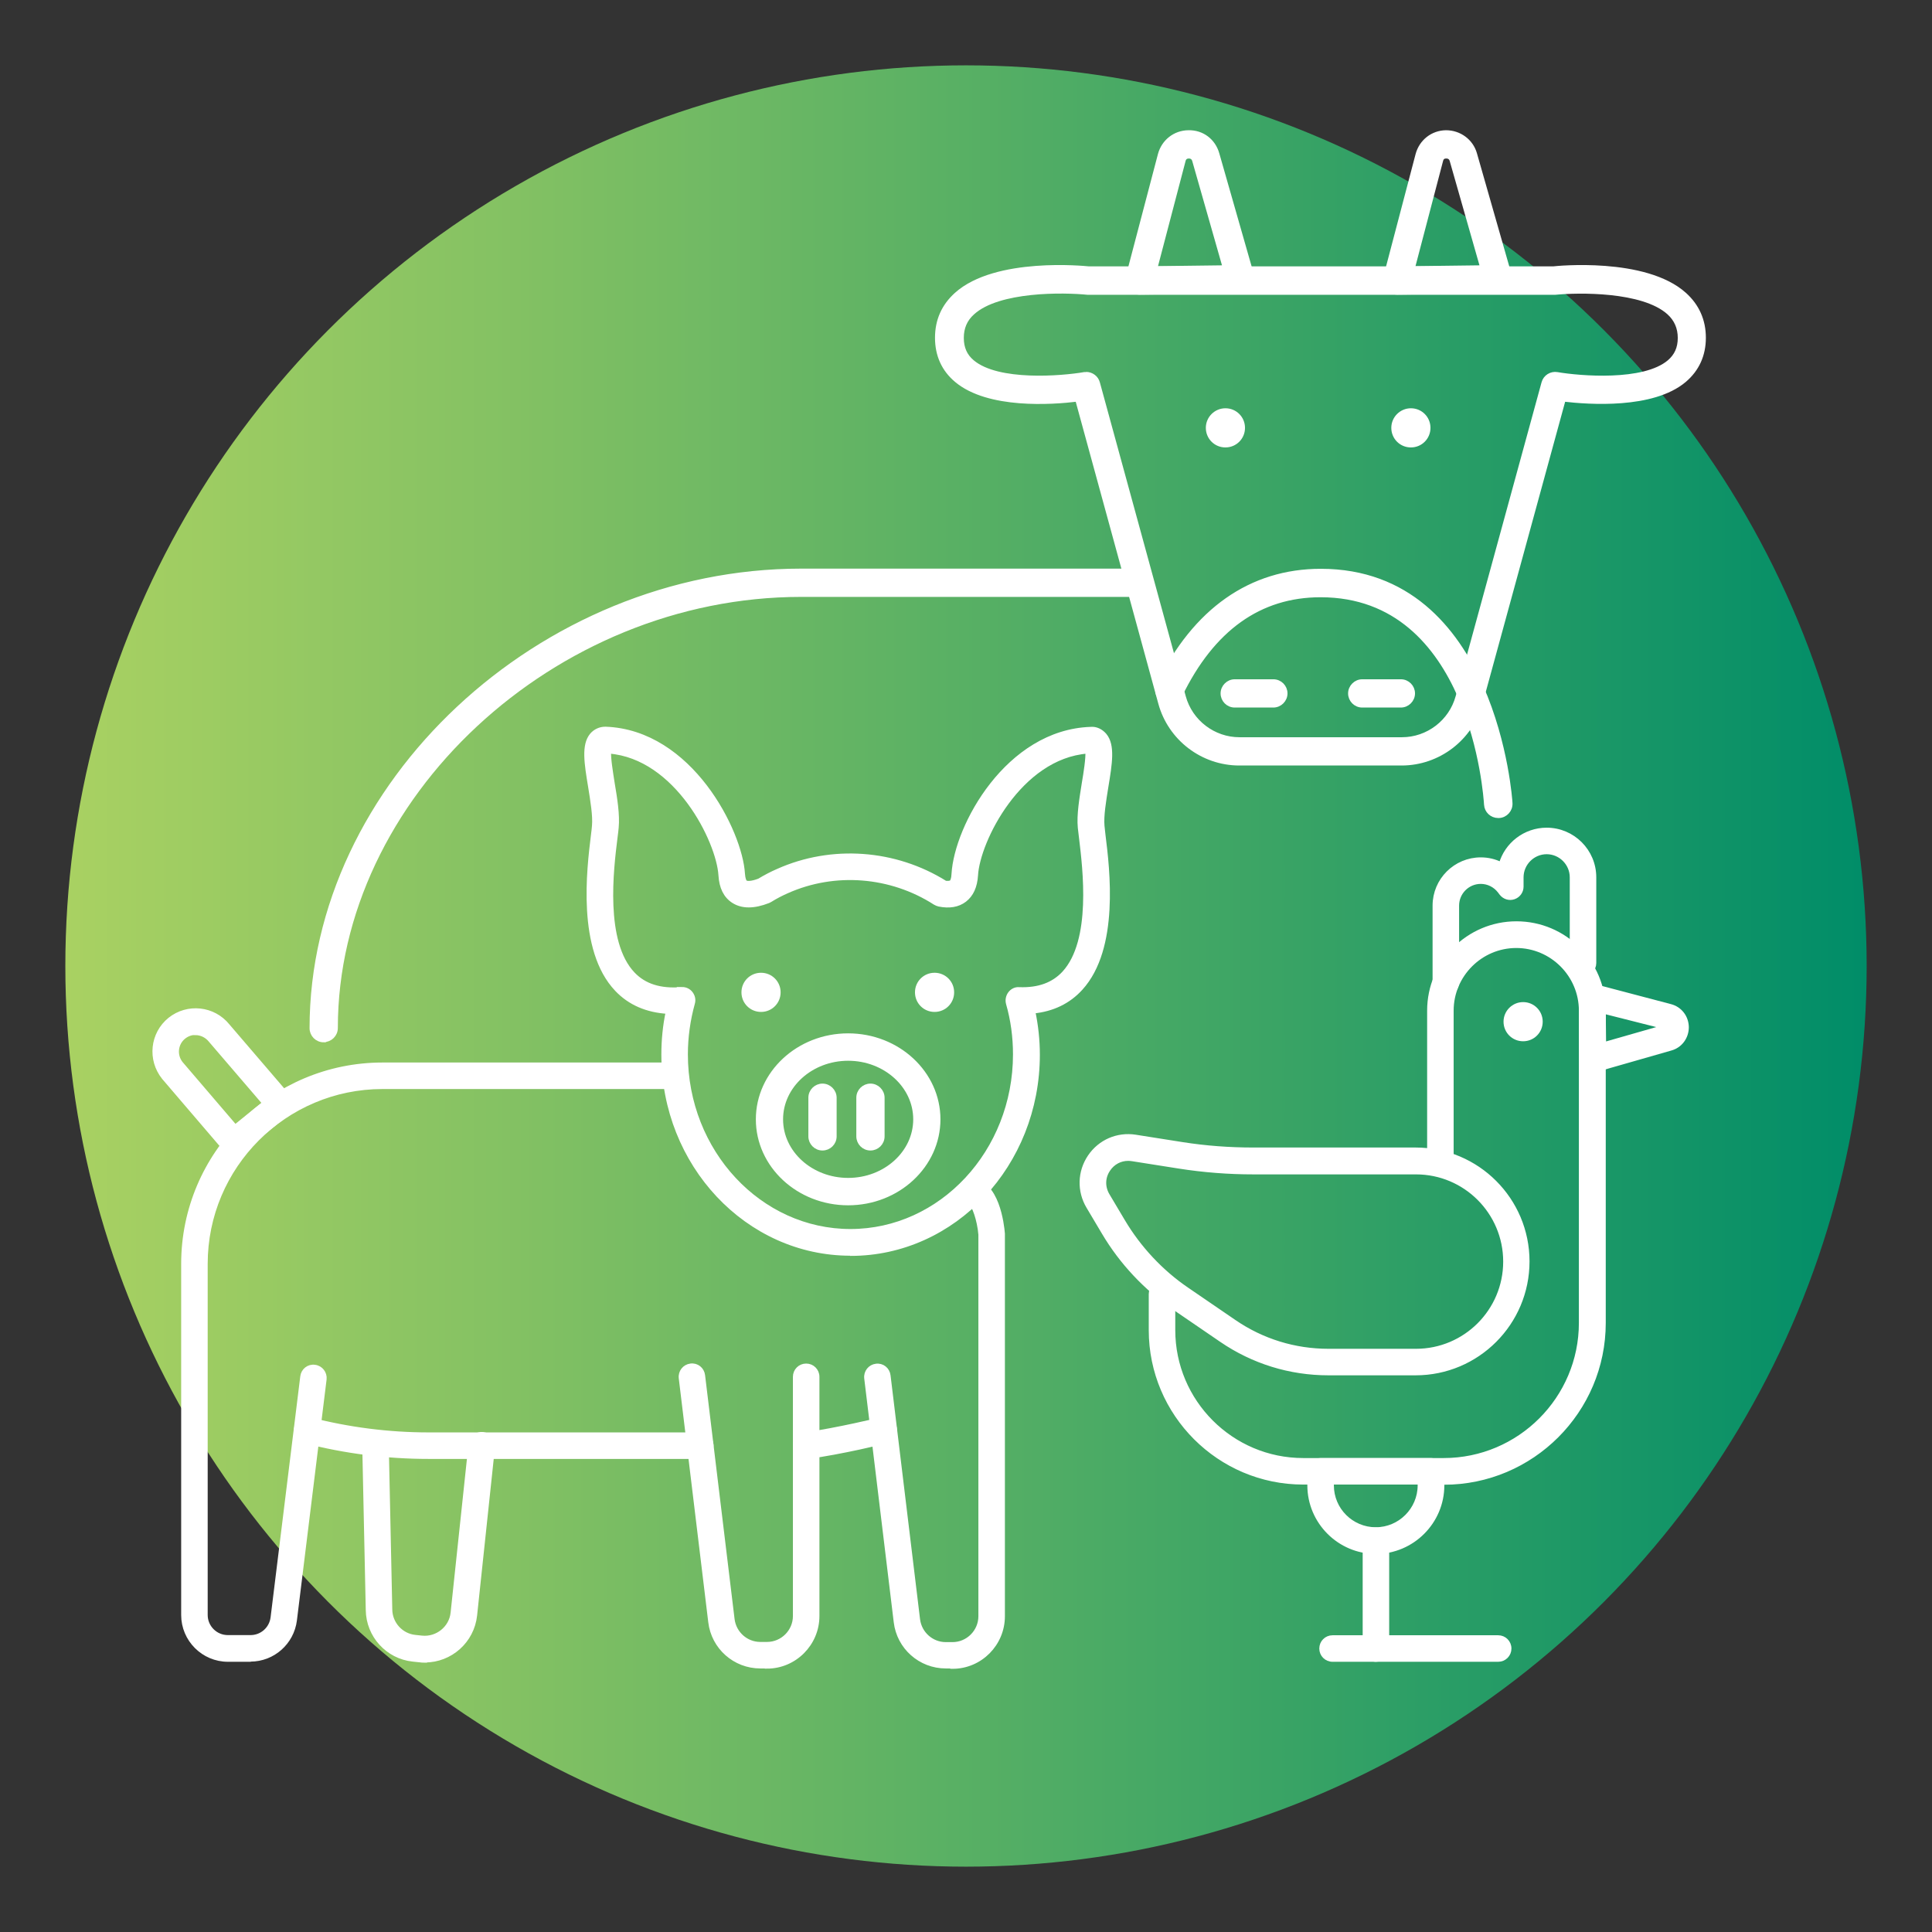<?xml version="1.0" encoding="UTF-8"?>
<svg id="Layer_1" data-name="Layer 1" xmlns="http://www.w3.org/2000/svg" xmlns:xlink="http://www.w3.org/1999/xlink" viewBox="0 0 110 110">
  <rect x="0" y="0" width="110" height="110" fill="#333333" stroke="none"/>
  <defs>
    <style>
      .cls-1 {
        fill: #fff;
      }

      .cls-2 {
        fill: none;
        stroke: #fff;
        stroke-width: .25px;
      }

      .cls-3 {
        fill: url(#New_Gradient_Swatch_2);
      }
    </style>
    <linearGradient id="New_Gradient_Swatch_2" data-name="New Gradient Swatch 2" x1="3.72" y1="55" x2="106.28" y2="55" gradientUnits="userSpaceOnUse">
      <stop offset="0" stop-color="#a9d162"/>
      <stop offset=".25" stop-color="#83c163"/>
      <stop offset=".8" stop-color="#249b66"/>
      <stop offset="1" stop-color="#008d68"/>
    </linearGradient>
  </defs>
  <circle class="cls-3" cx="55" cy="55" r="51.28"/>
  <g>
    <g>
      <path class="cls-2" d="M18.43,59.22c-.38,0-.68-.31-.68-.68,0-13.87,13.02-26.04,27.86-26.04h19.26c.38,0,.68.31.68.68s-.31.68-.68.68h-19.26c-14.11,0-26.5,11.53-26.5,24.67,0,.38-.31.68-.68.68Z"/>
      <path class="cls-2" d="M79.81,43.46h-9.25c-2.09,0-3.94-1.41-4.49-3.43l-4.73-17.29c-1.45.18-5.07.43-6.88-1.09-.73-.61-1.1-1.43-1.1-2.42s.37-1.81,1.09-2.46c2.24-2.02,7.32-1.5,7.53-1.48h26.47c.14-.02,5.22-.54,7.46,1.48.72.65,1.09,1.48,1.09,2.46s-.37,1.8-1.1,2.42c-1.8,1.52-5.43,1.26-6.88,1.09l-4.73,17.29c-.55,2.02-2.4,3.43-4.49,3.43ZM61.84,21.3c.3,0,.58.2.66.5l4.89,17.87c.39,1.43,1.7,2.43,3.18,2.43h9.25c1.48,0,2.79-1,3.18-2.43h0l4.89-17.87c.09-.34.43-.55.77-.49,1.28.22,4.93.53,6.38-.7.41-.35.61-.79.61-1.37s-.21-1.06-.63-1.44c-1.49-1.34-5.18-1.27-6.48-1.14h-26.61c-1.37-.14-5.07-.2-6.55,1.14-.43.38-.63.86-.63,1.44s.2,1.03.61,1.37c1.46,1.23,5.1.92,6.38.7.04,0,.08,0,.12,0Z"/>
      <path class="cls-2" d="M64.87,16.65c-.21,0-.41-.1-.54-.26-.13-.17-.18-.39-.12-.59l1.84-7c.2-.74.84-1.25,1.61-1.26.79-.02,1.43.48,1.64,1.22l1.99,6.96c.06.2.02.42-.11.59-.13.17-.33.27-.54.27l-5.76.07h0ZM67.69,8.9c-.1,0-.26.03-.31.24l-1.61,6.14,3.97-.05-1.74-6.1c-.06-.2-.22-.23-.31-.23Z"/>
      <path class="cls-2" d="M79.54,16.65c-.21,0-.41-.1-.54-.26-.13-.17-.18-.39-.12-.59l1.84-7c.2-.74.84-1.25,1.61-1.26.75,0,1.43.48,1.64,1.22l1.99,6.96c.06.2.02.42-.11.59-.13.17-.33.27-.54.27l-5.76.07h0ZM82.35,8.9c-.12,0-.26.03-.31.24l-1.61,6.14,3.97-.05-1.74-6.1c-.06-.2-.22-.23-.31-.23Z"/>
      <path class="cls-2" d="M90.7,60.94c-.13,0-.27-.04-.38-.13-.16-.12-.25-.3-.26-.5l-.04-3.53c0-.2.09-.38.24-.51s.36-.16.55-.11l4.29,1.13c.55.14.92.62.93,1.19,0,.57-.36,1.06-.9,1.21l-4.26,1.22c-.06.02-.12.02-.17.02ZM91.3,57.59l.02,1.87,3.46-.99-3.48-.88Z"/>
      <path class="cls-2" d="M69.77,23.37c-.54,0-.99.44-.99.99s.44.99.99.99.99-.44.99-.99-.44-.99-.99-.99Z"/>
      <path class="cls-2" d="M80.33,23.37c-.54,0-.99.44-.99.99s.44.99.99.99.99-.44.99-.99-.44-.99-.99-.99Z"/>
      <path class="cls-2" d="M43.33,55.51c-.55,0-.99.44-.99.99s.44.99.99.99.99-.44.99-.99-.44-.99-.99-.99Z"/>
      <path class="cls-2" d="M53.21,55.51c-.55,0-.99.44-.99.99s.44.99.99.99.99-.44.99-.99-.44-.99-.99-.99Z"/>
      <path class="cls-2" d="M86.72,57.18c-.54,0-.99.44-.99.99s.44.99.99.99.99-.44.99-.99-.44-.99-.99-.99Z"/>
      <path class="cls-2" d="M85.3,46.45c-.36,0-.66-.28-.68-.64-.03-.49-.79-11.93-9.43-11.93-3.47,0-6.16,1.92-8,5.71-.17.34-.57.48-.91.31-.34-.17-.48-.57-.31-.91,2.06-4.24,5.25-6.48,9.23-6.48,9.93,0,10.79,13.09,10.79,13.22.02.38-.27.7-.64.72-.01,0-.03,0-.04,0Z"/>
      <path class="cls-2" d="M72.5,40.16h-2.2c-.38,0-.68-.31-.68-.68s.31-.68.68-.68h2.2c.38,0,.68.31.68.68s-.31.68-.68.68Z"/>
      <path class="cls-2" d="M46.83,65.38c-.38,0-.68-.31-.68-.68v-2.2c0-.38.31-.68.68-.68s.68.31.68.68v2.2c0,.38-.31.68-.68.68Z"/>
      <path class="cls-2" d="M49.56,65.38c-.38,0-.68-.31-.68-.68v-2.2c0-.38.31-.68.68-.68s.68.31.68.68v2.2c0,.38-.31.68-.68.68Z"/>
      <path class="cls-2" d="M79.76,40.16h-2.2c-.38,0-.68-.31-.68-.68s.31-.68.68-.68h2.2c.38,0,.68.31.68.68s-.31.68-.68.68Z"/>
      <path class="cls-2" d="M48.29,68.5c-2.83,0-5.13-2.14-5.13-4.77s2.3-4.77,5.13-4.77,5.13,2.14,5.13,4.77-2.3,4.77-5.13,4.77ZM48.29,60.27c-2.11,0-3.83,1.55-3.83,3.46s1.72,3.46,3.83,3.46,3.83-1.55,3.83-3.46-1.72-3.46-3.83-3.46Z"/>
      <path class="cls-2" d="M48.42,71.37c-5.87,0-10.64-5.08-10.64-11.33,0-.82.08-1.64.25-2.44-1.19-.07-2.17-.49-2.91-1.27-2.15-2.26-1.59-6.82-1.35-8.77.03-.23.05-.42.06-.55.05-.57-.09-1.41-.22-2.22-.22-1.33-.39-2.37.09-2.94.19-.22.46-.35.77-.35,4.85.17,7.68,5.86,7.82,8.25.02.3.09.45.15.49.09.06.35.07.79-.1.35-.21.71-.4,1.06-.55,3.06-1.37,6.67-1.11,9.53.68.16.02.28,0,.34-.03.06-.05.13-.19.14-.48.16-2.72,3.07-8.09,7.8-8.25.31-.03.59.12.79.35.48.57.31,1.61.09,2.94-.13.81-.27,1.65-.22,2.22.01.14.04.33.06.55.24,1.92.79,6.42-1.29,8.7-.69.76-1.6,1.2-2.71,1.31.17.81.26,1.64.26,2.47,0,6.25-4.77,11.33-10.64,11.33ZM38.83,56.32c.19,0,.37.08.49.23.13.16.18.37.12.57-.26.94-.4,1.92-.4,2.91,0,5.55,4.21,10.07,9.38,10.07s9.38-4.52,9.38-10.07c0-.99-.13-1.96-.4-2.9-.05-.19-.01-.4.11-.56s.31-.26.52-.24c1.11.04,1.95-.27,2.56-.93,1.69-1.85,1.18-5.94.97-7.69-.03-.24-.05-.45-.07-.59-.07-.73.09-1.65.23-2.54.1-.58.23-1.42.2-1.8-3.88.3-6.25,5.1-6.36,7.05-.04.64-.25,1.11-.64,1.41-.38.29-.87.37-1.46.25-.08-.02-.15-.05-.22-.09-2.52-1.62-5.72-1.87-8.43-.66-.32.14-.65.31-.97.51-.03.02-.06.03-.1.05-.82.32-1.48.32-1.98,0-.45-.29-.69-.78-.73-1.47-.12-1.95-2.49-6.75-6.36-7.05-.03.38.11,1.22.2,1.8.15.89.3,1.81.23,2.54-.01.15-.04.35-.07.6-.22,1.77-.73,5.92,1.01,7.74.65.68,1.55.96,2.75.87.02,0,.03,0,.05,0Z"/>
      <path class="cls-2" d="M14.28,94.49h-1.3c-1.4,0-2.54-1.14-2.54-2.54v-19.99c0-6.26,5.09-11.34,11.34-11.34h16.48c.35,0,.63.28.63.63s-.28.63-.63.63h-16.48c-5.56,0-10.08,4.52-10.08,10.08v19.99c0,.7.57,1.27,1.27,1.27h1.3c.64,0,1.18-.48,1.26-1.12l1.69-13.72c.04-.35.35-.6.7-.55.35.04.59.36.55.7l-1.69,13.72c-.16,1.27-1.24,2.23-2.52,2.23Z"/>
      <path class="cls-2" d="M43.67,94.87h-.38c-1.45,0-2.67-1.08-2.84-2.52l-1.68-13.89c-.04-.35.21-.66.55-.7.35-.05.66.2.7.55l1.68,13.89c.1.8.78,1.41,1.59,1.41h.38c.88,0,1.6-.72,1.6-1.6v-13.62c0-.35.28-.63.63-.63s.63.28.63.63v13.62c0,1.58-1.29,2.87-2.86,2.87Z"/>
      <path class="cls-2" d="M24.19,94.54c-.1,0-.2,0-.3-.02l-.38-.04c-1.44-.15-2.54-1.36-2.56-2.81l-.2-9.36c0-.35.27-.64.62-.65h.01c.34,0,.62.27.63.62l.2,9.36c.01.81.63,1.49,1.43,1.57l.38.04c.87.09,1.67-.55,1.76-1.42l1.02-9.61c.04-.35.35-.6.7-.56.35.04.6.35.56.7l-1.02,9.61c-.16,1.47-1.4,2.56-2.85,2.56Z"/>
      <path class="cls-2" d="M54.23,94.87h-.38c-1.45,0-2.67-1.08-2.84-2.52l-1.68-13.88c-.04-.35.21-.66.55-.7.35-.05.66.2.7.55l1.68,13.89c.1.8.78,1.41,1.59,1.41h.38c.88,0,1.6-.72,1.6-1.6v-21.73c-.07-.84-.38-1.71-.58-1.8-.35,0-.63-.28-.63-.63s.29-.63.64-.63c1.51,0,1.79,2.51,1.83,3.01v21.78c0,1.58-1.28,2.87-2.86,2.87Z"/>
      <path class="cls-2" d="M45.91,82.94c-.31,0-.58-.23-.63-.55-.05-.35.2-.66.54-.71,1.83-.25,4.32-.86,4.34-.86.34-.08.68.12.77.46.08.34-.12.68-.46.77-.1.03-2.58.64-4.48.89-.03,0-.06,0-.08,0Z"/>
      <path class="cls-2" d="M39.87,82.94h-15.47c-2.38,0-4.76-.3-7.07-.9-.34-.09-.54-.43-.45-.77.09-.34.44-.54.77-.45,2.2.57,4.48.86,6.75.86h15.47c.35,0,.63.28.63.63s-.28.63-.63.63Z"/>
      <path class="cls-2" d="M13.31,65.66c-.18,0-.36-.08-.48-.22l-3.5-4.09c-.82-1.02-.66-2.49.34-3.3,1.01-.81,2.48-.65,3.29.35l3.49,4.07c.11.13.17.3.15.47s-.1.33-.23.43l-2.66,2.14c-.12.09-.26.14-.4.14ZM11.13,58.8c-.24,0-.47.08-.67.24-.46.37-.53,1.05-.16,1.51l3.09,3.61,1.67-1.35-3.08-3.59c-.22-.27-.54-.41-.85-.41Z"/>
      <path class="cls-2" d="M82.2,84.4h-8c-4.78,0-8.67-3.89-8.67-8.67v-2.05c0-.35.28-.63.63-.63s.63.28.63.63v2.05c0,4.08,3.32,7.41,7.41,7.41h8c4.31,0,7.82-3.51,7.82-7.82v-17.78c0-2.03-1.66-3.69-3.69-3.69s-3.69,1.66-3.69,3.69v8.42c0,.35-.28.63-.63.63s-.63-.28-.63-.63v-8.42c0-2.73,2.22-4.96,4.96-4.96s4.96,2.22,4.96,4.96v17.78c0,5.01-4.08,9.09-9.09,9.09Z"/>
      <path class="cls-2" d="M80.61,78.18h-4.98c-2.18,0-4.28-.65-6.08-1.88l-2.69-1.84c-1.62-1.11-3.01-2.59-4.01-4.28l-.88-1.48c-.53-.89-.5-1.98.08-2.84.58-.86,1.58-1.29,2.6-1.13l2.66.42c1.33.21,2.69.31,4.04.31h9.25c3.51,0,6.36,2.85,6.36,6.36s-2.85,6.36-6.36,6.36ZM64.23,65.97c-.45,0-.87.22-1.13.61-.31.45-.32,1.01-.04,1.48l.88,1.48c.91,1.53,2.17,2.88,3.64,3.88l2.69,1.84c1.59,1.09,3.44,1.66,5.37,1.66h4.98c2.81,0,5.09-2.28,5.09-5.09s-2.28-5.09-5.09-5.09h-9.25c-1.42,0-2.84-.11-4.24-.33l-2.66-.42c-.08-.01-.15-.02-.23-.02Z"/>
      <path class="cls-2" d="M78.34,88.35c-2.08,0-3.78-1.7-3.78-3.78v-.8c0-.35.28-.63.63-.63h6.29c.35,0,.63.28.63.63v.8c0,2.08-1.7,3.78-3.78,3.78ZM75.82,84.4v.17c0,1.39,1.13,2.51,2.51,2.51s2.51-1.13,2.51-2.51v-.17h-5.03Z"/>
      <path class="cls-2" d="M78.34,94.49c-.35,0-.63-.28-.63-.63v-6.14c0-.35.28-.63.63-.63s.63.28.63.63v6.14c0,.35-.28.63-.63.63Z"/>
      <path class="cls-2" d="M85.3,94.49h-9.43c-.35,0-.63-.28-.63-.63s.28-.63.63-.63h9.43c.35,0,.63.28.63.63s-.28.63-.63.63Z"/>
      <path class="cls-2" d="M82.32,56.57c-.35,0-.63-.28-.63-.63v-4.38c0-1.45,1.18-2.62,2.62-2.62.4,0,.79.09,1.15.27.32-1.13,1.37-1.96,2.6-1.96,1.49,0,2.7,1.21,2.7,2.7v4.88c0,.35-.28.63-.63.63s-.63-.28-.63-.63v-4.88c0-.79-.65-1.44-1.44-1.44s-1.44.65-1.44,1.44v.53c0,.27-.17.51-.43.6-.26.09-.54,0-.71-.22l-.09-.12c-.26-.34-.66-.54-1.08-.54-.75,0-1.36.61-1.36,1.36v4.38c0,.35-.28.63-.63.63Z"/>
    </g>
    <g>
      <path class="cls-1" d="M18.43,59.22c-.38,0-.68-.31-.68-.68,0-13.87,13.02-26.04,27.86-26.04h19.26c.38,0,.68.31.68.68s-.31.68-.68.68h-19.26c-14.11,0-26.5,11.53-26.5,24.67,0,.38-.31.68-.68.68Z"/>
      <path class="cls-1" d="M79.81,43.46h-9.25c-2.09,0-3.94-1.41-4.49-3.43l-4.73-17.29c-1.45.18-5.07.43-6.88-1.09-.73-.61-1.1-1.43-1.1-2.42s.37-1.81,1.09-2.46c2.24-2.02,7.32-1.5,7.53-1.48h26.47c.14-.02,5.22-.54,7.46,1.48.72.65,1.09,1.48,1.09,2.46s-.37,1.8-1.1,2.42c-1.8,1.52-5.43,1.26-6.88,1.09l-4.73,17.29c-.55,2.02-2.4,3.43-4.49,3.43ZM61.84,21.3c.3,0,.58.2.66.5l4.89,17.87c.39,1.43,1.7,2.43,3.18,2.43h9.25c1.48,0,2.79-1,3.18-2.43h0l4.89-17.87c.09-.34.43-.55.77-.49,1.28.22,4.93.53,6.38-.7.41-.35.61-.79.61-1.37s-.21-1.06-.63-1.44c-1.49-1.34-5.18-1.27-6.48-1.14h-26.61c-1.37-.14-5.07-.2-6.55,1.14-.43.38-.63.86-.63,1.44s.2,1.03.61,1.37c1.46,1.23,5.1.92,6.38.7.04,0,.08,0,.12,0Z"/>
      <path class="cls-1" d="M64.87,16.65c-.21,0-.41-.1-.54-.26-.13-.17-.18-.39-.12-.59l1.84-7c.2-.74.84-1.25,1.61-1.26.79-.02,1.43.48,1.64,1.22l1.99,6.96c.06.2.02.42-.11.59-.13.17-.33.27-.54.27l-5.76.07h0ZM67.69,8.9c-.1,0-.26.03-.31.24l-1.61,6.14,3.97-.05-1.74-6.1c-.06-.2-.22-.23-.31-.23Z"/>
      <path class="cls-1" d="M79.54,16.65c-.21,0-.41-.1-.54-.26-.13-.17-.18-.39-.12-.59l1.84-7c.2-.74.84-1.25,1.61-1.26.75,0,1.43.48,1.64,1.22l1.99,6.96c.06.2.02.42-.11.59-.13.17-.33.27-.54.27l-5.76.07h0ZM82.35,8.9c-.12,0-.26.03-.31.24l-1.61,6.14,3.97-.05-1.74-6.1c-.06-.2-.22-.23-.31-.23Z"/>
      <path class="cls-1" d="M90.7,60.94c-.13,0-.27-.04-.38-.13-.16-.12-.25-.3-.26-.5l-.04-3.53c0-.2.09-.38.24-.51s.36-.16.55-.11l4.29,1.13c.55.14.92.62.93,1.19,0,.57-.36,1.06-.9,1.21l-4.26,1.22c-.06.02-.12.02-.17.02ZM91.3,57.59l.02,1.87,3.46-.99-3.48-.88Z"/>
      <path class="cls-1" d="M69.77,23.37c-.54,0-.99.44-.99.99s.44.99.99.99.99-.44.99-.99-.44-.99-.99-.99Z"/>
      <path class="cls-1" d="M80.33,23.37c-.54,0-.99.44-.99.99s.44.99.99.99.99-.44.99-.99-.44-.99-.99-.99Z"/>
      <path class="cls-1" d="M43.33,55.51c-.55,0-.99.44-.99.99s.44.99.99.99.99-.44.99-.99-.44-.99-.99-.99Z"/>
      <path class="cls-1" d="M53.21,55.51c-.55,0-.99.44-.99.99s.44.99.99.99.99-.44.99-.99-.44-.99-.99-.99Z"/>
      <path class="cls-1" d="M86.72,57.18c-.54,0-.99.44-.99.99s.44.99.99.99.99-.44.99-.99-.44-.99-.99-.99Z"/>
      <path class="cls-1" d="M85.3,46.45c-.36,0-.66-.28-.68-.64-.03-.49-.79-11.93-9.43-11.93-3.47,0-6.16,1.92-8,5.71-.17.34-.57.48-.91.31-.34-.17-.48-.57-.31-.91,2.06-4.24,5.25-6.48,9.23-6.48,9.93,0,10.79,13.09,10.79,13.22.02.38-.27.7-.64.72-.01,0-.03,0-.04,0Z"/>
      <path class="cls-1" d="M72.5,40.16h-2.2c-.38,0-.68-.31-.68-.68s.31-.68.68-.68h2.2c.38,0,.68.31.68.68s-.31.68-.68.68Z"/>
      <path class="cls-1" d="M46.83,65.38c-.38,0-.68-.31-.68-.68v-2.2c0-.38.31-.68.68-.68s.68.31.68.68v2.2c0,.38-.31.68-.68.68Z"/>
      <path class="cls-1" d="M49.56,65.38c-.38,0-.68-.31-.68-.68v-2.2c0-.38.31-.68.68-.68s.68.31.68.68v2.2c0,.38-.31.68-.68.68Z"/>
      <path class="cls-1" d="M79.76,40.16h-2.2c-.38,0-.68-.31-.68-.68s.31-.68.68-.68h2.2c.38,0,.68.31.68.68s-.31.68-.68.68Z"/>
      <path class="cls-1" d="M48.29,68.5c-2.83,0-5.13-2.14-5.13-4.77s2.3-4.77,5.13-4.77,5.13,2.14,5.13,4.77-2.3,4.77-5.13,4.77ZM48.29,60.27c-2.11,0-3.83,1.55-3.83,3.46s1.72,3.46,3.83,3.46,3.83-1.55,3.83-3.46-1.72-3.46-3.83-3.46Z"/>
      <path class="cls-1" d="M48.42,71.37c-5.87,0-10.64-5.08-10.64-11.33,0-.82.08-1.64.25-2.44-1.19-.07-2.17-.49-2.91-1.27-2.15-2.26-1.59-6.82-1.35-8.77.03-.23.05-.42.06-.55.05-.57-.09-1.41-.22-2.22-.22-1.33-.39-2.37.09-2.94.19-.22.46-.35.77-.35,4.85.17,7.68,5.86,7.82,8.25.02.3.09.45.15.49.09.06.35.07.79-.1.35-.21.71-.4,1.06-.55,3.06-1.37,6.67-1.11,9.53.68.16.02.28,0,.34-.03.06-.05.13-.19.14-.48.16-2.72,3.07-8.09,7.8-8.25.31-.03.59.12.79.35.48.57.31,1.61.09,2.94-.13.81-.27,1.65-.22,2.22.01.14.04.33.06.55.24,1.92.79,6.42-1.29,8.7-.69.76-1.6,1.2-2.71,1.31.17.81.26,1.64.26,2.47,0,6.25-4.77,11.33-10.64,11.33ZM38.83,56.32c.19,0,.37.08.49.23.13.16.18.37.12.57-.26.94-.4,1.92-.4,2.91,0,5.55,4.21,10.07,9.38,10.07s9.38-4.52,9.38-10.07c0-.99-.13-1.96-.4-2.9-.05-.19-.01-.4.11-.56s.31-.26.52-.24c1.11.04,1.95-.27,2.56-.93,1.69-1.85,1.18-5.94.97-7.69-.03-.24-.05-.45-.07-.59-.07-.73.09-1.65.23-2.54.1-.58.23-1.42.2-1.8-3.88.3-6.25,5.1-6.36,7.05-.04.64-.25,1.11-.64,1.41-.38.29-.87.37-1.46.25-.08-.02-.15-.05-.22-.09-2.52-1.62-5.72-1.87-8.43-.66-.32.14-.65.31-.97.51-.03.02-.06.03-.1.05-.82.32-1.48.32-1.98,0-.45-.29-.69-.78-.73-1.47-.12-1.95-2.49-6.75-6.36-7.05-.03.38.11,1.22.2,1.8.15.89.3,1.81.23,2.54-.01.15-.04.35-.07.6-.22,1.77-.73,5.92,1.01,7.74.65.68,1.55.96,2.75.87.02,0,.03,0,.05,0Z"/>
      <path class="cls-1" d="M14.28,94.49h-1.3c-1.4,0-2.54-1.14-2.54-2.54v-19.99c0-6.26,5.09-11.34,11.34-11.34h16.48c.35,0,.63.28.63.63s-.28.63-.63.63h-16.48c-5.56,0-10.08,4.52-10.08,10.08v19.99c0,.7.57,1.27,1.27,1.27h1.3c.64,0,1.18-.48,1.26-1.12l1.69-13.72c.04-.35.35-.6.7-.55.35.04.59.36.55.7l-1.69,13.72c-.16,1.27-1.24,2.23-2.52,2.23Z"/>
      <path class="cls-1" d="M43.67,94.87h-.38c-1.45,0-2.67-1.08-2.84-2.52l-1.68-13.89c-.04-.35.21-.66.55-.7.35-.05.66.2.7.55l1.68,13.89c.1.8.78,1.41,1.59,1.41h.38c.88,0,1.6-.72,1.6-1.6v-13.62c0-.35.28-.63.63-.63s.63.28.63.63v13.62c0,1.58-1.29,2.87-2.86,2.87Z"/>
      <path class="cls-1" d="M24.19,94.54c-.1,0-.2,0-.3-.02l-.38-.04c-1.44-.15-2.54-1.36-2.56-2.81l-.2-9.36c0-.35.27-.64.62-.65h.01c.34,0,.62.27.63.62l.2,9.36c.01.81.63,1.49,1.43,1.57l.38.04c.87.09,1.67-.55,1.76-1.42l1.02-9.61c.04-.35.35-.6.7-.56.35.04.6.35.56.7l-1.02,9.61c-.16,1.47-1.4,2.56-2.85,2.56Z"/>
      <path class="cls-1" d="M54.23,94.87h-.38c-1.45,0-2.67-1.08-2.84-2.52l-1.68-13.88c-.04-.35.21-.66.55-.7.35-.05.66.2.7.55l1.68,13.89c.1.8.78,1.41,1.59,1.41h.38c.88,0,1.6-.72,1.6-1.6v-21.73c-.07-.84-.38-1.71-.58-1.8-.35,0-.63-.28-.63-.63s.29-.63.64-.63c1.51,0,1.79,2.51,1.83,3.01v21.78c0,1.58-1.28,2.87-2.86,2.87Z"/>
      <path class="cls-1" d="M45.91,82.94c-.31,0-.58-.23-.63-.55-.05-.35.2-.66.54-.71,1.83-.25,4.32-.86,4.34-.86.34-.08.68.12.77.46.08.34-.12.68-.46.77-.1.03-2.58.64-4.48.89-.03,0-.06,0-.08,0Z"/>
      <path class="cls-1" d="M39.87,82.94h-15.47c-2.38,0-4.76-.3-7.07-.9-.34-.09-.54-.43-.45-.77.09-.34.44-.54.77-.45,2.2.57,4.48.86,6.75.86h15.47c.35,0,.63.28.63.63s-.28.63-.63.63Z"/>
      <path class="cls-1" d="M13.31,65.66c-.18,0-.36-.08-.48-.22l-3.5-4.09c-.82-1.02-.66-2.49.34-3.3,1.01-.81,2.48-.65,3.29.35l3.49,4.07c.11.13.17.3.15.47s-.1.33-.23.43l-2.66,2.14c-.12.09-.26.14-.4.14ZM11.13,58.8c-.24,0-.47.08-.67.24-.46.37-.53,1.05-.16,1.51l3.09,3.61,1.67-1.35-3.08-3.59c-.22-.27-.54-.41-.85-.41Z"/>
      <path class="cls-1" d="M82.2,84.4h-8c-4.78,0-8.67-3.89-8.67-8.67v-2.05c0-.35.28-.63.63-.63s.63.28.63.63v2.05c0,4.08,3.32,7.41,7.41,7.41h8c4.31,0,7.82-3.51,7.82-7.82v-17.78c0-2.03-1.66-3.69-3.69-3.69s-3.69,1.66-3.69,3.69v8.42c0,.35-.28.63-.63.63s-.63-.28-.63-.63v-8.42c0-2.73,2.22-4.96,4.96-4.96s4.96,2.22,4.96,4.96v17.78c0,5.01-4.08,9.09-9.09,9.09Z"/>
      <path class="cls-1" d="M80.61,78.18h-4.98c-2.18,0-4.28-.65-6.08-1.88l-2.69-1.84c-1.62-1.11-3.01-2.59-4.01-4.28l-.88-1.48c-.53-.89-.5-1.98.08-2.84.58-.86,1.58-1.29,2.6-1.13l2.66.42c1.33.21,2.69.31,4.04.31h9.25c3.51,0,6.36,2.85,6.36,6.36s-2.85,6.36-6.36,6.36ZM64.23,65.97c-.45,0-.87.22-1.13.61-.31.45-.32,1.01-.04,1.48l.88,1.48c.91,1.53,2.17,2.88,3.64,3.88l2.69,1.84c1.59,1.09,3.44,1.66,5.37,1.66h4.98c2.81,0,5.09-2.28,5.09-5.09s-2.28-5.09-5.09-5.09h-9.25c-1.42,0-2.84-.11-4.24-.33l-2.66-.42c-.08-.01-.15-.02-.23-.02Z"/>
      <path class="cls-1" d="M78.34,88.35c-2.08,0-3.78-1.7-3.78-3.78v-.8c0-.35.28-.63.63-.63h6.29c.35,0,.63.28.63.63v.8c0,2.08-1.7,3.78-3.78,3.78ZM75.82,84.4v.17c0,1.39,1.13,2.51,2.51,2.51s2.51-1.13,2.51-2.51v-.17h-5.03Z"/>
      <path class="cls-1" d="M78.34,94.49c-.35,0-.63-.28-.63-.63v-6.14c0-.35.28-.63.63-.63s.63.28.63.63v6.14c0,.35-.28.63-.63.63Z"/>
      <path class="cls-1" d="M85.3,94.49h-9.43c-.35,0-.63-.28-.63-.63s.28-.63.63-.63h9.43c.35,0,.63.28.63.63s-.28.63-.63.63Z"/>
      <path class="cls-1" d="M82.32,56.57c-.35,0-.63-.28-.63-.63v-4.38c0-1.45,1.18-2.62,2.62-2.62.4,0,.79.09,1.15.27.32-1.13,1.37-1.96,2.6-1.96,1.49,0,2.7,1.21,2.7,2.7v4.88c0,.35-.28.63-.63.63s-.63-.28-.63-.63v-4.88c0-.79-.65-1.44-1.44-1.44s-1.44.65-1.44,1.44v.53c0,.27-.17.51-.43.6-.26.09-.54,0-.71-.22l-.09-.12c-.26-.34-.66-.54-1.08-.54-.75,0-1.36.61-1.36,1.36v4.38c0,.35-.28.63-.63.63Z"/>
    </g>
  </g>
</svg>